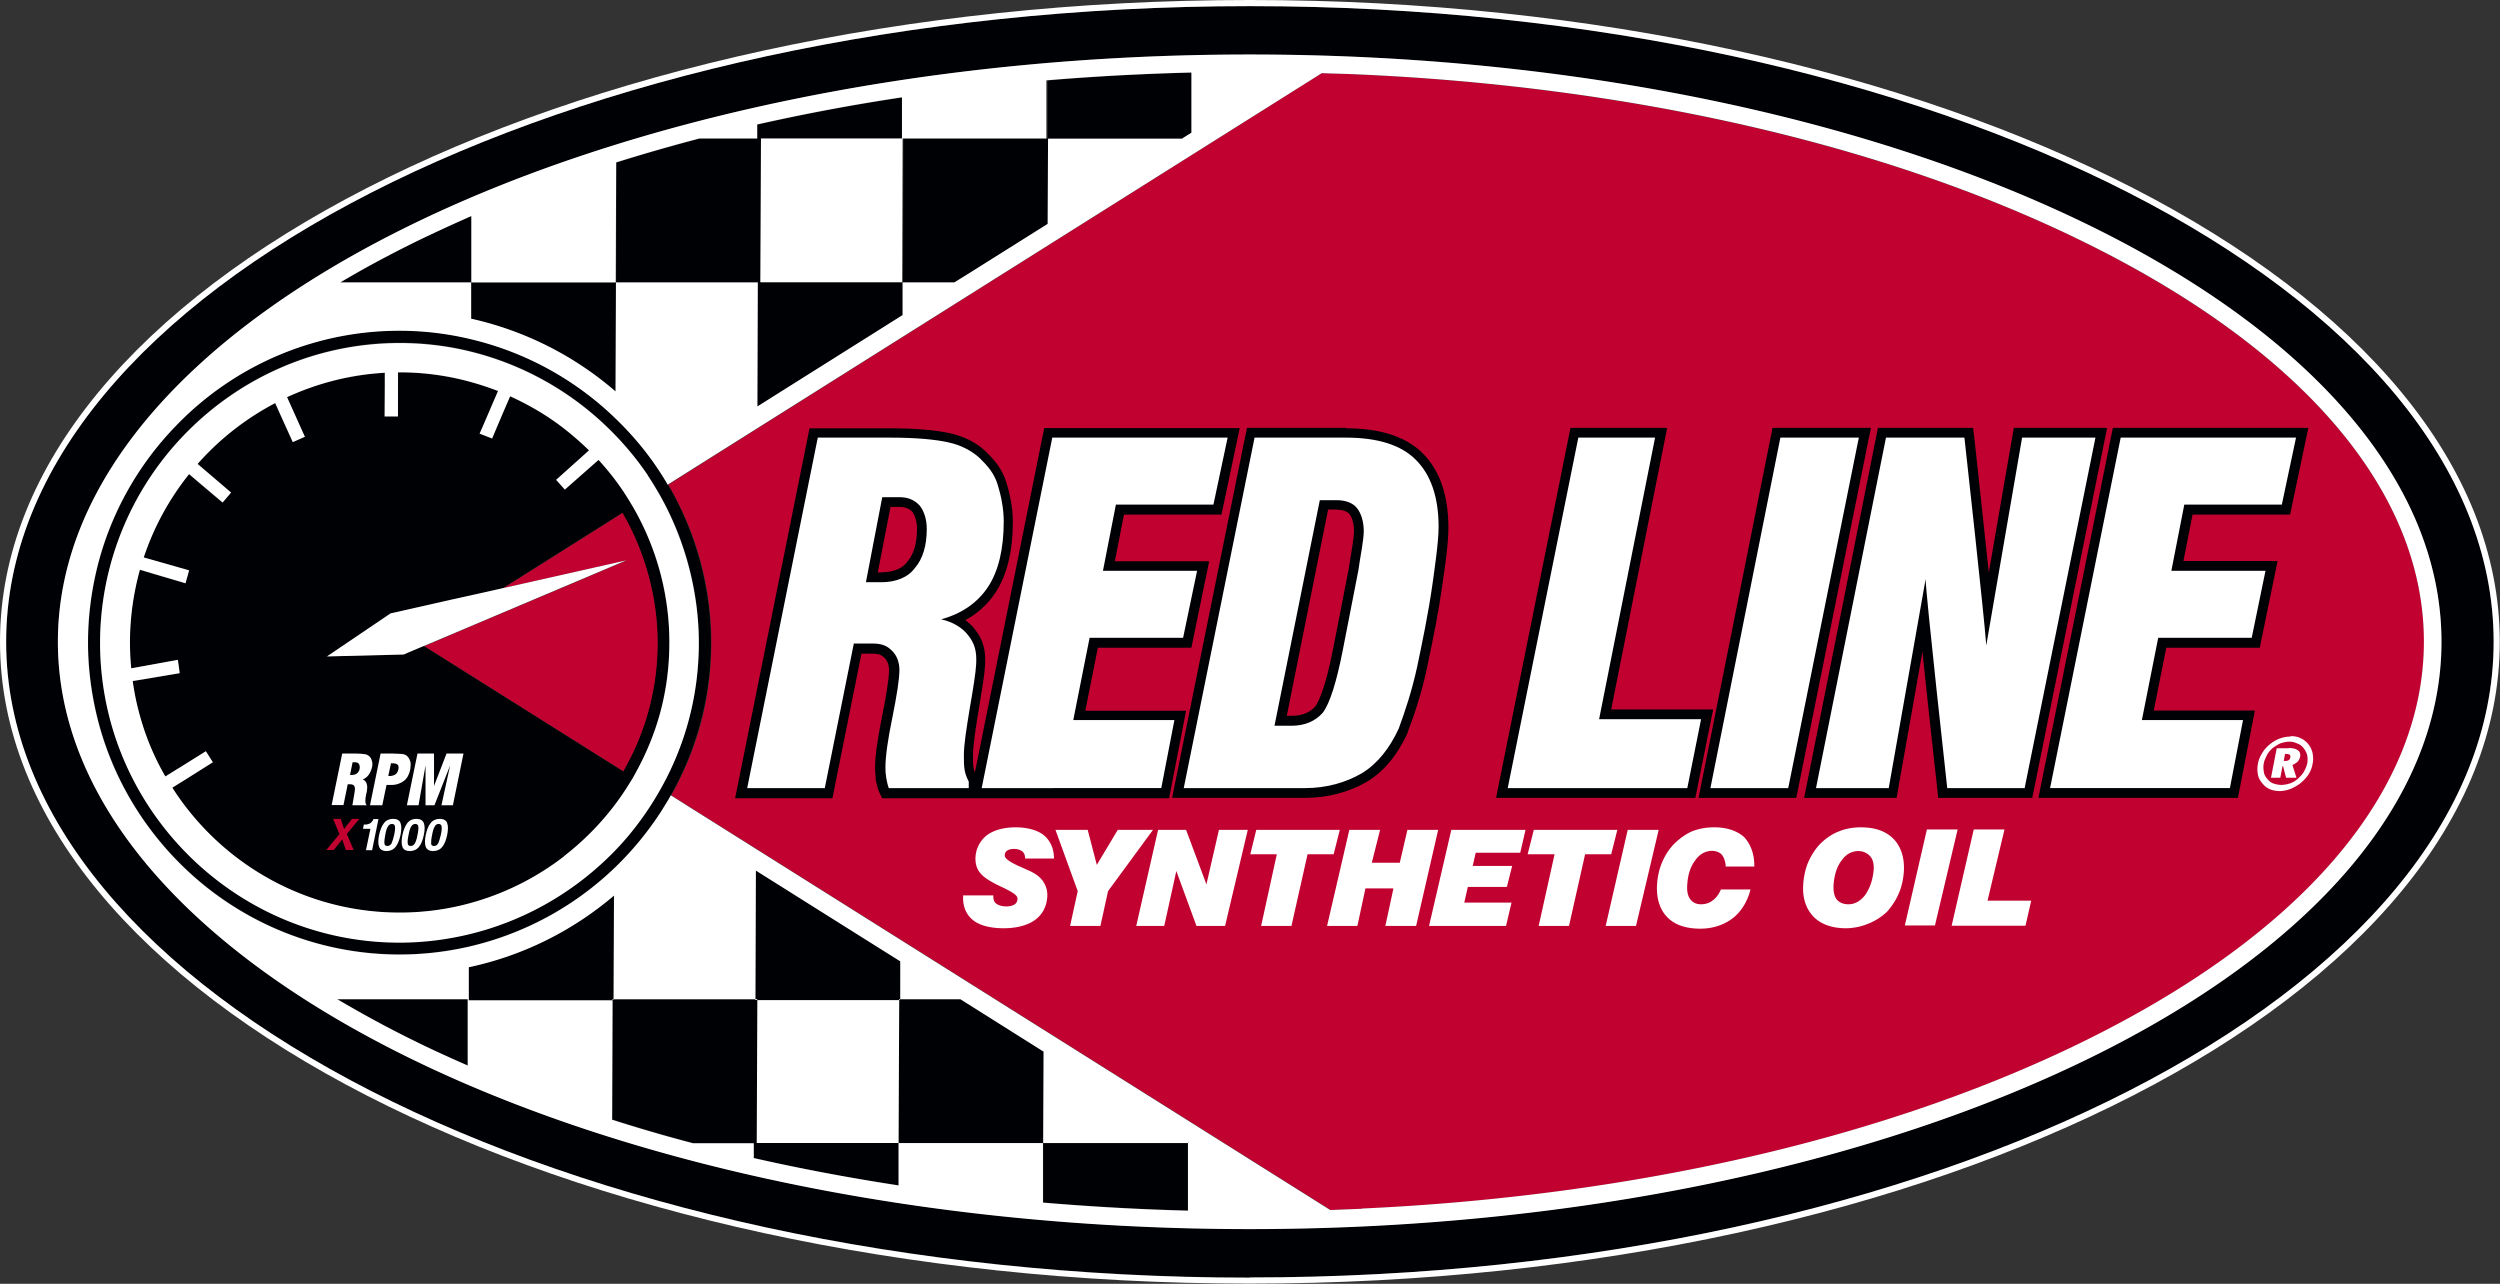 <svg viewBox="0 0 117.91 60.55" xmlns="http://www.w3.org/2000/svg"><rect x="0" y="0" width="117.91" height="60.55" fill="#333333" stroke="none"/><path d="m58.95.29c-32.3 0-58.66 13.47-58.66 29.98s26.35 29.98 58.66 29.98 58.66-13.47 58.66-29.98-26.35-29.98-58.66-29.98zm56.2 29.97c0 15.27-25.22 27.7-56.21 27.7s-56.21-12.42-56.21-27.69 25.22-27.7 56.21-27.7 56.21 12.42 56.21 27.7z" fill="#000104"/><path d="m22.23 15.04a15.6 15.6 0 0 1 6.81 3.43l.02-5.14h-6.83zm13.68-8.5h6.65v-1.94c-2.33.35-4.61.78-6.83 1.28v.66h-2.72c-1.34.35-2.65.72-3.93 1.13l-.02 5.66h6.69l-.02 5.85 6.84-4.31v-1.54h-6.69l.03-6.78zm13.48 0h-6.78l-.02 6.78h2.44l.66-.41 3.74-2.35.02-4.02h6.37l.41-.27v-2.84c-2.29.05-4.57.18-6.82.37v2.74zm-29.69 4.82c-1.29.63-2.5 1.28-3.64 1.96h6.17v-3.13c-.86.38-1.71.76-2.53 1.17zm9.23 35.76.02-4.89a15.626 15.626 0 0 1 -6.84 3.38v1.56h6.78v-.04h.04zm6.79.05h-.09v-.04h-6.69v.04h-.04l-.02 5.63c1.24.39 2.52.76 3.81 1.11h2.87v.7c2.21.51 4.49.94 6.82 1.29v-2h-6.68l.03-6.74zm20.31 6.7v.04h.05l-.01-.02zm-10.73-6.75h-2.85v.05h-.04l-.03 6.74h6.83l.01-4.32z" fill="#000104"/><path d="m49.2 56.71c2.24.19 4.52.32 6.82.38v-3.19h-6.81v2.81zm-29.5-7.54c.76.38 1.55.73 2.35 1.08v-3.13h-6.13a48 48 0 0 0 3.79 2.04zm16.02-2h6.69v-.05h.04l.01-1.78-1.81-1.14-5-3.15-.03 6.07h.1zm-13.61-2.53c2.61-.6 4.96-1.89 6.84-3.68.85-.81 1.6-1.72 2.24-2.71.16-.25.31-.49.45-.75 1.2-2.13 1.89-4.58 1.89-7.2s-.74-5.26-2.03-7.45c-.15-.25-.3-.5-.46-.74-.58-.87-1.26-1.67-2.01-2.39-1.87-1.8-4.2-3.12-6.81-3.73-1.08-.26-2.21-.4-3.37-.4-4.11 0-7.83 1.7-10.5 4.44a14.722 14.722 0 0 0 -3.77 6.78c-.27 1.12-.42 2.29-.42 3.49 0 1.13.13 2.24.38 3.3.6 2.59 1.87 4.91 3.63 6.78 2.68 2.84 6.48 4.63 10.68 4.63 1.12 0 2.22-.13 3.27-.37zm-13.62-4.74c-1.62-1.75-2.8-3.91-3.38-6.3-.25-1.06-.39-2.16-.39-3.3a14.119 14.119 0 0 1 3.8-9.63c2.58-2.77 6.26-4.51 10.33-4.51 1.16 0 2.29.14 3.37.41 2.44.6 4.62 1.84 6.38 3.52.73.7 1.39 1.48 1.96 2.32.16.24.32.49.46.74 1.23 2.1 1.94 4.54 1.94 7.14s-.66 4.85-1.8 6.89c-.14.25-.29.5-.45.75-.57.88-1.24 1.7-1.98 2.44-1.8 1.77-4.08 3.07-6.62 3.67-1.05.25-2.14.39-3.27.39-4.08 0-7.77-1.75-10.35-4.54z" fill="#000104"/><path d="m22.12 42.61c1.65-.44 3.16-1.2 4.48-2.22 1.15-.89 2.14-1.96 2.93-3.18l.3-.48.15-.27c1.01-1.83 1.59-3.93 1.59-6.16s-.63-4.51-1.72-6.39c-.15-.25-.3-.5-.46-.74-.35-.52-.74-1.01-1.16-1.47l-.5.44-1.09.96-.41-.46 1.06-.95.49-.44a12.709 12.709 0 0 0 -3.72-2.55l-.26.6-.35.82-.24.57-.59-.23.15-.34.46-1.07.26-.6c-.41-.16-.83-.3-1.27-.42-1.07-.3-2.2-.46-3.37-.46h-.07v.65l-.01 1.44h-.63v-2.07c-1.63.09-3.19.49-4.61 1.15l.26.58.58 1.29-.57.25-.57-1.26-.26-.58c-1.39.73-2.63 1.7-3.66 2.87l.48.41 1.1.94-.4.47-1.1-.93-.48-.41c-.14.17-.27.35-.4.53-.74 1.03-1.33 2.17-1.74 3.4l.6.17 1.12.32.18.05.24.07-.17.61-.26-.08-1.29-.38-.6-.18c-.31 1.09-.47 2.24-.47 3.43 0 .41.02.82.06 1.22l.61-.11 1.59-.29.08.58v.05l-1.6.27-.61.1c.07.51.17 1 .3 1.49.29 1.06.7 2.07 1.24 3.01l.53-.33.18-.11 1.2-.75.33.52-1.38.87-.15.09-.38.24c.12.19.24.37.37.55 2.31 3.23 6.09 5.34 10.35 5.34 1.13 0 2.23-.15 3.27-.43zm7.24-18.39c1.04 1.79 1.64 3.87 1.64 6.09s-.55 4.11-1.5 5.85c-.04.07-.08.15-.12.22l-.07-.05-9.32-5.86-.22.09-.48.2-.24.1-3.63.1 3.01-2.03 2.83-.64 2.21-.5.26-.06 4.76-3 .79-.5.07-.05v.02z" fill="#000104"/><path d="m98.18 11.36c-9.33-4.56-21.38-7.3-34.33-7.86-.5-.02-1.01-.04-1.51-.05l-30.03 18.91-.79.5c1.29 2.19 2.03 4.73 2.03 7.45s-.69 5.07-1.89 7.2l.79.5 30.31 19.06 1.49-.06c12.8-.59 24.7-3.32 33.94-7.84 10.41-5.09 16.14-11.8 16.14-18.9s-5.73-13.81-16.14-18.9zm-68.82 12.84v-.01l-.07.05-.79.5-4.76 3 .09-.02 5.73-1.29h.01-.01l-9.26 3.92-.29.12 9.32 5.86.07.05c.04-.07.08-.15.12-.22.96-1.74 1.5-3.73 1.5-5.85s-.6-4.29-1.64-6.09v-.01z" fill="#c10230"/><g fill="#fff"><path d="m58.95 0c-32.5 0-58.95 13.58-58.95 30.27s26.45 30.27 58.95 30.27 58.95-13.58 58.95-30.27-26.44-30.27-58.95-30.27zm0 60.26c-32.3 0-58.66-13.47-58.66-29.99s26.36-29.98 58.66-29.98 58.66 13.47 58.66 29.98-26.35 29.98-58.66 29.98z"/><path d="m28.89 47.12h.04v.04h-.04zm6.73 0h.09v.04h-.09zm.1.05-.03 6.74h6.69l.03-6.74zm6.69-.05h.04v.04h-.04z"/><path d="m58.94 2.57c-30.99 0-56.21 12.42-56.21 27.7s25.21 27.7 56.21 27.7 56.21-12.42 56.21-27.7-25.22-27.7-56.21-27.7zm-16.56 51.34v2c-2.34-.36-4.62-.79-6.83-1.29v-.7h-2.87c-1.3-.34-2.57-.71-3.81-1.11l.02-5.63h-6.78v-1.56c2.58-.55 4.91-1.73 6.85-3.38l-.02 4.89h6.69l.02-6.07 5.01 3.15 1.8 1.13v1.79h2.84l3.92 2.47-.02 4.31h6.83v-.03l.03.02h.02l-.05.01v3.19c-2.32-.06-4.59-.19-6.84-.38v-2.81h-6.82zm13.41-47.37h-6.36l-.02 4.02-3.74 2.35-.66.41h-2.44v1.54l-3.53 2.22-3.32 2.09.02-5.85h-6.69l-.02 5.14a15.6 15.6 0 0 0 -6.81-3.43v-1.71h-6.17c1.14-.68 2.36-1.33 3.64-1.96.83-.4 1.68-.79 2.54-1.17v3.13h6.81l.02-5.66c1.28-.4 2.59-.78 3.93-1.13h2.72v-.66c2.22-.5 4.5-.93 6.83-1.28v1.94h-6.65l-.03 6.78h6.69l.02-6.78h6.78v-2.74c2.25-.19 4.53-.31 6.84-.37v2.84l-.42.26h-.01zm-33.74 43.71c-.8-.35-1.59-.71-2.35-1.08-1.34-.65-2.6-1.34-3.79-2.04h6.15v3.13zm42.18 6.76-1.49.06-30.31-19.06-.79-.5c-.14.26-.3.5-.45.75-.64.99-1.39 1.9-2.24 2.71a14.688 14.688 0 0 1 -6.84 3.68 14.632 14.632 0 0 1 -13.95-4.26c-1.76-1.87-3.04-4.2-3.63-6.78-.24-1.06-.38-2.16-.38-3.3 0-1.2.15-2.37.42-3.49.63-2.6 1.96-4.93 3.77-6.78a14.62 14.62 0 0 1 10.5-4.44c1.16 0 2.29.14 3.37.4 2.61.62 4.95 1.93 6.81 3.73.75.72 1.43 1.52 2.01 2.39.16.24.32.49.46.74l.79-.5 30.06-18.91c.51.02 1.01.03 1.51.05 12.95.55 25 3.29 34.33 7.86 10.41 5.09 16.14 11.8 16.14 18.9s-5.73 13.81-16.14 18.9c-9.24 4.52-21.13 7.25-33.94 7.84z"/><path d="m30.56 22.43c-.57-.85-1.23-1.62-1.96-2.32a14.18 14.18 0 0 0 -6.38-3.52c-1.08-.27-2.21-.41-3.37-.41-4.07 0-7.75 1.74-10.33 4.51a14.119 14.119 0 0 0 -3.41 12.93c.57 2.39 1.76 4.55 3.38 6.3 2.58 2.79 6.27 4.54 10.35 4.54 1.13 0 2.22-.14 3.27-.39 2.54-.61 4.81-1.9 6.62-3.67.75-.73 1.41-1.55 1.98-2.44.16-.25.31-.5.45-.75 1.15-2.04 1.8-4.39 1.8-6.89s-.71-5.04-1.94-7.14c-.15-.25-.3-.5-.46-.74zm-3.96 17.96a12.717 12.717 0 0 1 -4.48 2.22c-1.04.28-2.14.43-3.27.43-4.26 0-8.04-2.11-10.35-5.34-.13-.18-.25-.36-.37-.55l.38-.24.15-.09 1.38-.87-.33-.52-1.2.75-.18.11-.53.33c-.54-.93-.96-1.94-1.24-3.01-.13-.48-.23-.98-.3-1.49l.61-.1 1.6-.27v-.05l-.08-.58-1.59.29-.61.11c-.04-.4-.06-.81-.06-1.22 0-1.19.17-2.34.47-3.43l.6.18 1.29.38.26.08.17-.61-.24-.07-.18-.05-1.12-.32-.6-.17a12.706 12.706 0 0 1 2.14-3.93l.48.41 1.1.93.4-.47-1.1-.94-.48-.41c1.03-1.17 2.27-2.14 3.66-2.87l.26.58.57 1.26.57-.25-.58-1.29-.26-.58c1.42-.65 2.97-1.06 4.61-1.15v.65l-.01 1.41h.63v-2.08h.08c1.17 0 2.29.16 3.37.46.43.12.85.26 1.27.42l-.26.6-.46 1.07-.15.34.59.23.24-.57.35-.82.26-.6c.86.39 1.67.86 2.41 1.42.46.35.9.73 1.31 1.13l-.49.44-1.06.95.41.46 1.09-.96.5-.44c.42.46.81.95 1.16 1.47.16.24.31.49.46.74 1.09 1.88 1.72 4.06 1.72 6.39s-.58 4.33-1.59 6.16l-.15.27-.3.48c-.79 1.22-1.78 2.29-2.93 3.18z"/><path d="m29.54 26.42-.01.01-5.72 1.29-.09.02-.26.06-2.21.49-2.83.64-3 2.03h-.01v.01l.01-.01 3.62-.09.25-.11.47-.2.22-.09.29-.12 9.26-3.92h.01z"/><path d="m107.83 35.56h-.06l-.06.33h.08c.06 0 .12-.02.16-.04.03-.02.06-.07.07-.12s0-.11-.02-.13a.387.387 0 0 0 -.17-.04zm.12-.28c.19 0 .35.04.43.11.09.06.13.18.1.31a.51.51 0 0 1 -.12.23c-.07.06-.16.12-.24.15l.19.6h-.49l-.14-.54h-.03l-.1.54h-.44l.27-1.39h.57zm.87.73c.02-.13.02-.26 0-.38a.908.908 0 0 0 -.17-.34.643.643 0 0 0 -.29-.22.916.916 0 0 0 -.37-.09c-.14 0-.28.03-.41.07-.13.05-.26.14-.38.22-.12.11-.22.22-.28.34-.06.13-.13.26-.15.39-.03.14-.02.27 0 .39.01.12.07.24.16.34.08.1.17.18.29.22.11.04.24.07.38.07.13 0 .27-.03.4-.07s.26-.12.39-.23c.09-.09.2-.2.27-.32.07-.13.13-.26.16-.4zm-.77-1.29c.17 0 .33.03.46.1.15.06.27.17.37.29.09.12.16.26.19.41.03.16.04.34 0 .51-.03.17-.09.34-.19.49-.09.15-.23.29-.37.41-.15.12-.32.21-.48.28-.17.06-.35.1-.51.1s-.33-.03-.47-.09a.91.91 0 0 1 -.36-.29.831.831 0 0 1 -.2-.41 1.39 1.39 0 0 1 .19-.98c.09-.16.22-.31.37-.43.14-.12.3-.21.45-.27.16-.06.35-.1.52-.1zm-62.6 7.51h1.4c-.01.17.03.32.14.39.1.08.27.13.48.13.15 0 .27-.03.36-.08s.16-.15.16-.28-.13-.25-.51-.44c-.07-.04-.2-.1-.24-.12-.52-.24-.85-.45-1.01-.66-.17-.2-.24-.46-.22-.77.03-.41.24-.78.54-1.01.32-.24.8-.37 1.35-.37s1.03.13 1.33.37c.32.27.48.65.48 1.1h-1.36c0-.14-.04-.26-.14-.34a.656.656 0 0 0 -.4-.11c-.12 0-.24.03-.31.08-.08.05-.12.15-.11.24 0 .12.21.28.62.47.2.09.28.12.42.19.35.14.61.32.76.54.15.21.23.48.2.78-.04.45-.24.81-.59 1.06-.36.25-.86.38-1.47.38s-1.14-.13-1.46-.4c-.31-.26-.48-.66-.44-1.16zm5.02 1.44.36-1.64-1.05-2.89h1.52l.43 1.65.99-1.65h1.66l-2.12 2.89-.36 1.64zm3.12 0 1.03-4.53h1.32l.96 2.57.59-2.57h1.36l-1.07 4.53h-1.35l-.95-2.59-.57 2.59zm5.89 0 .74-3.38h-1.25l.28-1.15h3.94l-.29 1.15h-1.23l-.76 3.38h-1.41zm3.11 0 1.05-4.53h1.45l-.39 1.55h1.32l.36-1.55h1.45l-1.04 4.53h-1.45l.38-1.77h-1.32l-.38 1.77h-1.44zm4.81 0 1.05-4.53h3.5l-.25 1.08h-2.1l-.14.62h1.86l-.25.99h-1.84l-.17.74h2.23l-.26 1.1h-3.65zm5.17 0 .75-3.38h-1.27l.29-1.15h3.94l-.29 1.15h-1.23l-.76 3.38zm3.16 0 1.04-4.53h1.46l-1.07 4.53zm5.44-1.72h1.39c-.14.57-.44 1.05-.84 1.36-.42.32-.95.49-1.53.49-.69 0-1.24-.19-1.58-.57-.35-.37-.51-.93-.45-1.6.03-.34.11-.69.25-1 .12-.28.3-.57.53-.81.25-.25.53-.46.84-.6.31-.13.68-.2 1.06-.2.62 0 1.09.17 1.42.46.3.33.49.79.48 1.39h-1.35c0-.14-.04-.36-.16-.53-.09-.13-.29-.21-.48-.21-.3 0-.58.14-.79.44-.22.28-.35.67-.38 1.12-.03.33.02.55.13.71.12.16.28.25.51.25.2 0 .39-.05.54-.17.17-.11.32-.32.41-.54zm6.49-1.81c-.32 0-.59.14-.8.44-.22.28-.34.67-.38 1.12-.02.3.02.54.13.7.12.16.32.25.57.25.29 0 .56-.14.79-.44.21-.3.36-.7.4-1.19.02-.27-.04-.49-.16-.63a.75.75 0 0 0 -.56-.25zm-2.61 1.53c.03-.37.11-.73.24-1.02.15-.33.34-.63.57-.86.24-.24.54-.45.85-.57.31-.13.67-.2 1.05-.2.69 0 1.21.19 1.57.57.34.37.51.9.46 1.56-.03.36-.11.71-.25 1.02-.13.3-.32.58-.53.82-.27.26-.59.46-.91.58-.31.13-.68.21-1.05.21-.66 0-1.2-.2-1.54-.57-.35-.38-.51-.89-.46-1.53zm4.79 1.98 1.04-4.53h1.45l-1.07 4.53h-1.43zm2.21 0 1.04-4.53h1.45l-.8 3.36h2.06l-.27 1.18h-3.49z" fill-rule="evenodd"/></g><path d="m51.19 33.51.59-2.96h4.41l.84-4.08h-4.45l.43-2.2h4.6l.86-4.08h-9.22l-3.27 16.24c-.02-.06-.04-.11-.05-.16-.04-.2-.04-.37-.04-.62 0-.51.13-1.32.27-2.17.17-1.03.28-1.7.3-2.12.03-.62-.04-1.16-.52-1.73-.1-.12-.23-.25-.41-.38.58-.32 1.06-.75 1.42-1.3.54-.82.82-1.94.82-3.34 0-.7-.16-1.39-.3-1.84-.2-.66-.59-1.1-.98-1.48-.44-.42-1.04-.72-1.7-.86-.67-.15-1.64-.23-2.82-.23h-3.79l-3.51 17.45h4.59l1.37-6.82h.52c.36 0 .45.09.59.22.09.09.19.29.19.55 0 .48-.17 1.4-.32 2.15-.22 1.08-.34 1.92-.34 2.47 0 .17.02.29.03.45v.1c.03.13.09.45.18.62l.13.26h13.53l.8-4.13h-4.77zm-9.62-6.51h-.17l.6-3.09h.45c.24 0 .44.08.58.23.14.19.22.48.22.8 0 .67-.15 1.19-.45 1.54l-.02.03c-.23.31-.65.48-1.2.48zm21.92-6.82h-4.68l-3.53 17.45h6.28c1.04 0 2.05-.26 2.91-.76.8-.48 1.44-1.26 1.92-2.31v-.03c.26-.66.62-1.69.89-2.93l.08-.38c.23-1.08.48-2.31.67-3.65l.03-.22c.1-.67.26-1.79.25-2.48 0-1.52-.41-2.69-1.2-3.48-.78-.79-2-1.19-3.63-1.19zm-.45 3.86c.28 0 .51.08.61.21s.21.41.21.78c0 .18-.03.44-.08.75-.08.47-.13.78-.16 1.01l-.74 3.78c-.37 1.92-.71 2.55-.84 2.74-.26.3-.63.45-1.13.45h-.22l1.95-9.73h.41zm12.95 9.42 2.64-13.28h-4.56l-3.51 17.45h9.4l.84-4.17zm18.99-13.28-1.18 6.82c-.29-2.77-.67-6.19-.69-6.41l-.05-.41h-4.49l-3.48 17.45h4.36l1.22-6.89c.27 2.64.64 5.91.7 6.48l.04.41h4.44l3.53-17.45h-4.41zm13.03 4.09.86-4.09h-9.22l-3.51 17.45h9.41l.8-4.12h-4.77l.59-2.96h4.41l.84-4.09h-4.44l.43-2.19zm-24.41-4.09-3.49 17.45h4.61l3.52-17.45z" fill="#000104"/><path d="m40.84 27.46h.73c.67 0 1.25-.22 1.58-.67.37-.43.56-1.05.56-1.84 0-.45-.12-.83-.33-1.1-.24-.27-.56-.4-.94-.4h-.83zm-5.6 9.71 3.33-16.53h3.42c1.23 0 2.14.09 2.72.22.58.12 1.11.39 1.49.74.37.36.7.73.86 1.28.15.48.28 1.1.28 1.71 0 1.28-.24 2.33-.74 3.09-.49.74-1.23 1.26-2.21 1.53.58.13.98.4 1.23.7.37.44.45.83.42 1.41-.02.4-.13 1.1-.3 2.07-.16.98-.28 1.72-.28 2.24 0 .29 0 .48.04.71.03.18.12.39.19.52v.31h-3.77c-.04-.09-.1-.34-.12-.47-.03-.21-.04-.32-.04-.49 0-.54.12-1.37.33-2.38.21-1.05.33-1.8.33-2.24 0-.36-.13-.68-.33-.88-.22-.22-.43-.35-.91-.36h-.91l-1.37 6.82h-3.65zm11.06 0 3.33-16.53h8.27l-.67 3.16h-4.6l-.61 3.12h4.44l-.66 3.16h-4.41l-.77 3.88h4.77l-.62 3.21zm15.95-13.59-2.14 10.65h.79c.65 0 1.14-.22 1.49-.62.33-.43.65-1.46.94-2.94l.74-3.79c.03-.23.08-.53.16-1.01.05-.31.09-.61.09-.83 0-.45-.13-.83-.3-1.05-.19-.27-.56-.4-.98-.4h-.79zm-6.42 13.59 3.34-16.53h4.31c1.48 0 2.6.34 3.3 1.05.7.7 1.07 1.75 1.07 3.16 0 .75-.21 2.11-.28 2.64-.21 1.49-.5 2.85-.74 4-.25 1.14-.58 2.11-.86 2.87-.42.92-1 1.66-1.74 2.11-.74.43-1.65.7-2.67.7h-5.72zm15.28 0 3.33-16.53h3.62l-2.64 13.28h4.81l-.65 3.25h-8.46zm9.56 0 3.3-16.53h3.7l-3.33 16.53zm4.98 0 3.3-16.53h3.7s.95 8.57 1.03 9.8l1.69-9.8h3.46l-3.34 16.53h-3.65s-1.02-9.21-1.02-9.86l-1.74 9.86h-3.42zm11.04 0 3.33-16.53h8.27l-.67 3.16h-4.6l-.61 3.12h4.44l-.65 3.16h-4.41l-.77 3.88h4.77l-.62 3.21h-8.47zm-80.19-.62h.07c.12 0 .2-.02.26-.07.07-.05.11-.12.13-.21.02-.12 0-.19-.04-.25-.03-.04-.09-.07-.18-.07h-.11l-.12.59zm-.86 1.43.5-2.44h.66c.19 0 .33.02.4.03.07 0 .15.04.23.11.04.04.09.11.11.21.03.07.03.19.01.28-.03.14-.09.27-.15.36-.1.14-.21.2-.29.23.17.07.25.26.19.56v.02s-.02.07-.03.12c-.06.28-.05.45.03.52h-.68l.1-.59c.01-.09.04-.21 0-.3-.04-.08-.11-.1-.2-.1h-.12l-.2.98h-.56zm2.68-1.38h.07c.12 0 .22-.05.28-.09.08-.08.1-.14.12-.23s.01-.16-.03-.21c-.07-.06-.15-.07-.27-.07h-.05l-.13.61zm-.87 1.38.5-2.44h.56c.14 0 .4.02.44.02.11.01.18.04.24.09.06.04.13.16.16.26.03.09.02.23 0 .38-.05.23-.14.42-.3.54s-.37.2-.63.19h-.19l-.2.96h-.59zm1.74 0 .5-2.44h.78v1.53l.59-1.53h.8l-.5 2.44h-.54l.41-1.88-.74 1.88h-.42v-1.88l-.33 1.88h-.54z" fill="#fff" fill-rule="evenodd"/><path d="m17.12 39.09.04-.2c.09 0 .16 0 .19-.02.06-.01.12-.04.16-.08.03-.03.05-.06.08-.1.01-.03.02-.05.02-.06h.24l-.3 1.47h-.29l.21-1.01zm1.77-.27c.05.13.05.32 0 .56s-.13.43-.23.56-.25.2-.43.2-.3-.07-.35-.2-.05-.32 0-.56.13-.43.23-.56.25-.2.43-.2.31.07.35.2zm-.76.95c0 .09.06.13.14.13s.15-.04.2-.13c.04-.09.08-.22.12-.39.04-.18.05-.31.04-.39 0-.08-.06-.13-.14-.13s-.15.04-.2.13c-.05.08-.09.21-.12.39-.03.17-.05.3-.04.39zm1.86-.95c.05.13.05.32 0 .56s-.12.43-.23.56c-.1.13-.25.2-.43.2s-.31-.07-.35-.2c-.05-.13-.05-.32 0-.56s.13-.43.23-.56.25-.2.43-.2.3.07.35.2zm-.76.95c0 .09.06.13.14.13s.15-.04.2-.13.09-.22.12-.39c.04-.18.05-.31.04-.39 0-.08-.06-.13-.14-.13s-.15.04-.2.13c-.05.08-.09.21-.12.39-.04.17-.05.3-.04.39zm1.86-.95c.05.13.05.32 0 .56s-.12.43-.23.56c-.1.13-.25.2-.43.2s-.3-.07-.35-.2-.05-.32 0-.56.12-.43.23-.56c.1-.13.25-.2.43-.2s.31.07.35.2zm-.76.95c0 .09.06.13.14.13s.15-.04.2-.13c.04-.09.08-.22.12-.39.04-.18.05-.31.04-.39s-.06-.13-.14-.13-.15.04-.19.13c-.05.08-.09.21-.12.39-.04.17-.05.3-.04.39z" fill="#fff"/><path d="m15.74 40.09h-.35l.62-.75-.3-.72h.36l.16.48.37-.48h.35l-.59.71.32.76h-.37l-.17-.5z" fill="#c10230"/></svg>